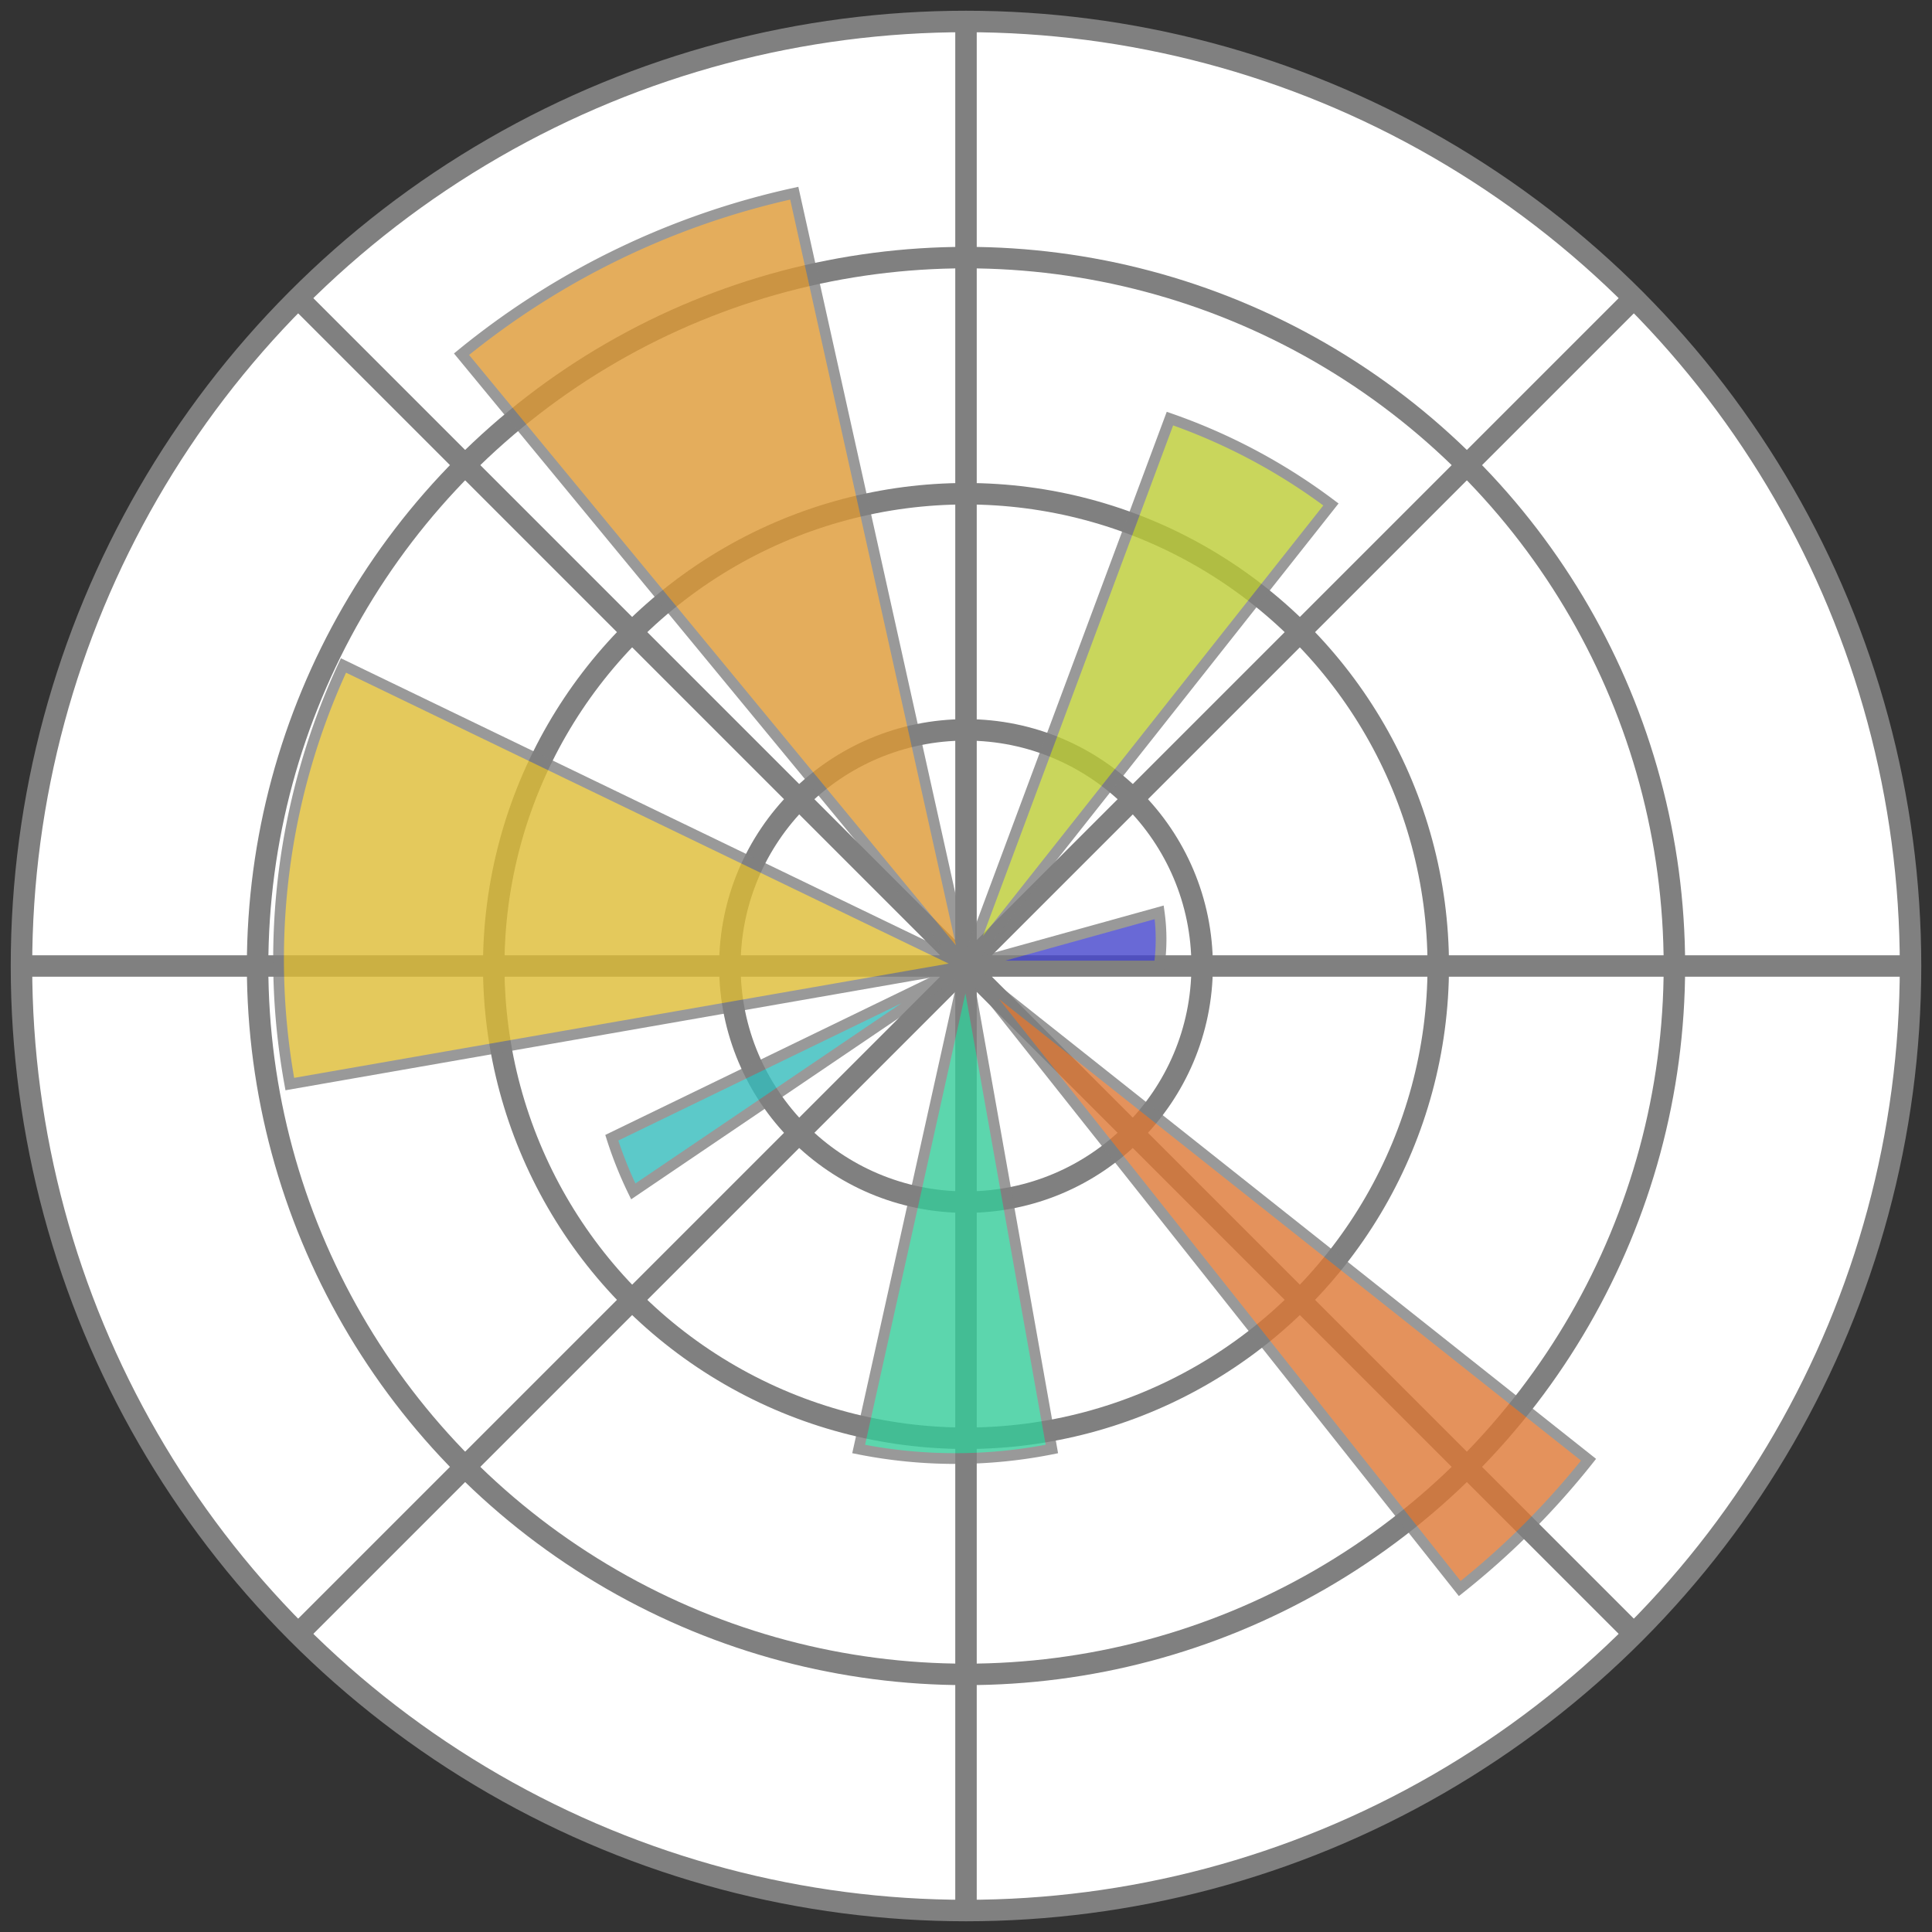 <svg xmlns="http://www.w3.org/2000/svg" width="180" height="180" stroke="gray">
    <rect width="100%" height="100%" fill="#333333" stroke="none"/>
    <g stroke-width="2" fill="#FFF">
        <circle cx="90" cy="90" r="88" />
        <circle cx="90" cy="90" r="66" />
        <circle cx="90" cy="90" r="44" />
        <circle cx="90" cy="90" r="22" />
        <path d="m90,2v176m62-26-124-124m124,0-124,124m150-62H2" />
    </g>
    <g opacity=".8">
        <path fill="#44C" d="m90,90h18a18,18 0 0,0 0-5z" />
        <path fill="#BC3" d="m90,90 34-43a55,55 0 0,0-15-8z" />
        <path fill="#D93" d="m90,90-16-72a74,74 0 0,0-31,15z" />
        <path fill="#DB3" d="m90,90-58-28a65,65 0 0,0-5,39z" />
        <path fill="#3BB" d="m90,90-33,16a37,37 0 0,0 2,5z" />
        <path fill="#3C9" d="m90,90-10,45a46,46 0 0,0 18,0z" />
        <path fill="#D73" d="m90,90 46,58a74,74 0 0,0 12-12z" />
    </g>
</svg>